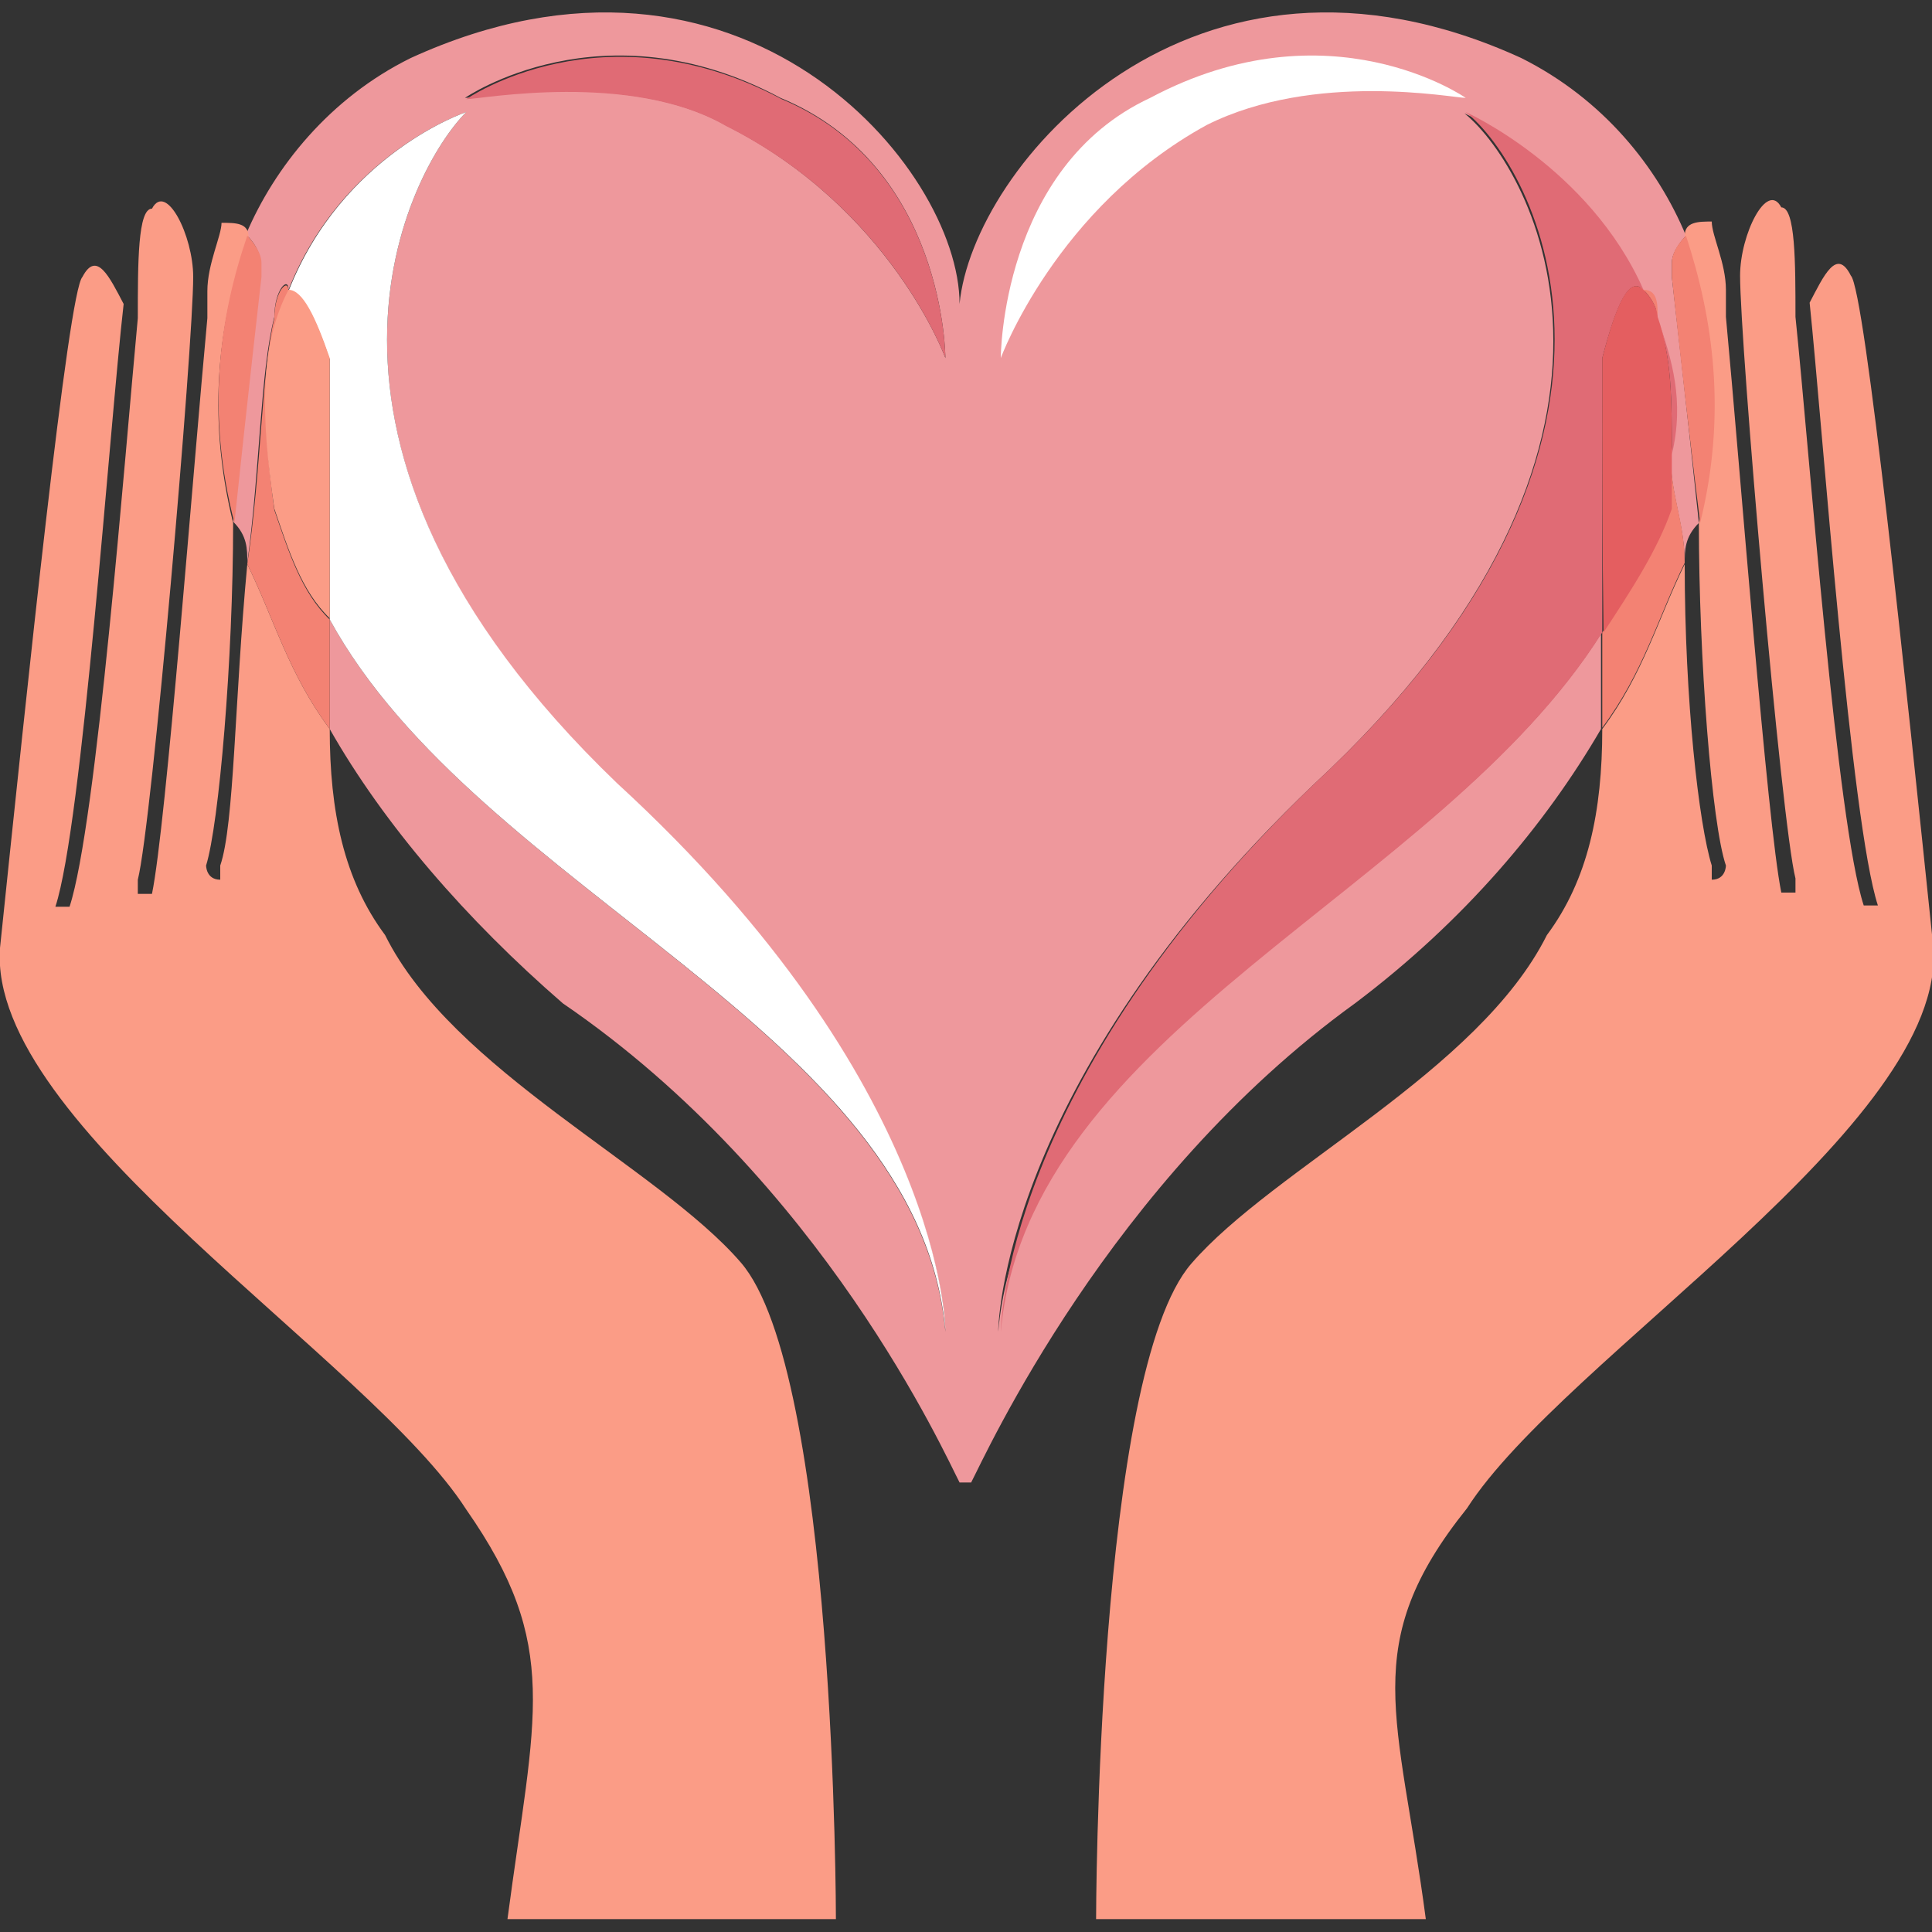 <?xml version="1.0" encoding="utf-8"?>
<!-- Generator: Adobe Illustrator 21.1.0, SVG Export Plug-In . SVG Version: 6.00 Build 0)  -->
<svg version="1.1" xmlns="http://www.w3.org/2000/svg" xmlns:xlink="http://www.w3.org/1999/xlink" x="0px" y="0px"
	 viewBox="0 0 150 150" style="enable-background:new 0 0 150 150;" xml:space="preserve">
<rect x="0" y="0" width="150" height="150" fill="#333333" stroke="none"/>
<style type="text/css">
	.st0{fill-rule:evenodd;clip-rule:evenodd;fill:#EE989C;}
	.st1{fill-rule:evenodd;clip-rule:evenodd;fill:#FFFFFF;}
	.st2{fill-rule:evenodd;clip-rule:evenodd;fill:#FB9C86;}
	.st3{fill-rule:evenodd;clip-rule:evenodd;fill:#F38273;}
	.st4{fill-rule:evenodd;clip-rule:evenodd;fill:#E06B75;}
	.st5{fill-rule:evenodd;clip-rule:evenodd;fill:#E45E60;}
</style>
<g id="レイヤー_1">
</g>
<g id="header">
	<g>
		<path class="st0" d="M74.5,115.1L74.5,115.1L74.5,115.1c-1.1-2.1-10.6-23.4-30.8-37.2C36.2,71.4,29.8,64,25.6,56.6
			c0-2.1,0-5.3,0-8.5C37.2,69.3,71.3,80,73.4,103.4c0,0,0-19.1-25.5-42.5C20.2,34.2,31.9,13,36.2,8.7c0,0-9.6,3.2-13.8,13.8
			c0-1.1-1.1,0-1.1,2.1c-1.1,4.3-1.1,11.7-2.1,19.1c0-1.1,0-2.1-1.1-3.2c1.1-9.6,2.1-19.1,2.1-19.1v-1.1c0-1.1-1.1-2.1-1.1-2.1
			C21.3,13,25.6,7.6,31.9,4.5C57.5-7.2,74.5,13,74.5,23.6C75.5,13,92.5-7.2,118.1,4.5c6.4,3.2,10.6,8.5,12.8,13.8
			c0,0-1.1,1.1-1.1,2.1v1.1c0,0,1.1,9.6,2.1,19.1c-1.1,1.1-1.1,2.1-1.1,3.2c0-3.2-1.1-5.3-1.1-8.5c1.1-4.3,0-7.4-1.1-10.6l0,0
			c0-1.1,0-2.1-1.1-2.1c-4.3-9.6-13.8-13.8-13.8-13.8c5.3,4.3,17,25.5-11.7,52.1c-24.5,23.4-24.5,42.5-24.5,42.5
			c2.1-23.4,34-34,46.8-54.2c0,3.2,0,5.3,0,7.4c-4.3,7.4-10.6,14.9-19.1,21.3c-19.1,13.8-28.7,35.1-29.8,37.2l0,0H74.5z M73.4,27.8
			c0,0,0-14.9-12.8-20.2c-13.8-7.4-24.5,0-24.5,0c1.1,0,12.8-2.1,20.2,2.1C69.2,16.2,73.4,27.8,73.4,27.8z"/>
		<path class="st1" d="M25.6,48.1c0-5.3,0-12.8,0-20.2c-1.1-3.2-2.1-5.3-3.2-5.3C26.6,11.9,36.2,8.7,36.2,8.7
			c-4.3,4.3-16,25.5,11.7,52.1c25.5,23.4,25.5,42.5,25.5,42.5C71.3,80,37.2,69.3,25.6,48.1z"/>
		<path class="st2" d="M36.2,117.2C28.7,105.5-1,87.4,0,73.6c2.1-20.2,5.3-51,6.4-52.1c1.1-2.1,2.1,0,3.2,2.1
			C8.5,33.2,6.4,64,4.3,70.4l0,0c1.1,0,1.1,0,1.1,0c2.1-6.4,4.3-35.1,5.3-45.7c0-4.3,0-8.5,1.1-8.5c1.1-2.1,3.2,2.1,3.2,5.3
			c0,5.3-3.2,42.5-4.3,46.8c0,1.1,0,1.1,0,1.1c1.1,0,1.1,0,1.1,0c1.1-5.3,3.2-33,4.3-44.7c0,1.1,0,1.1,0,1.1c0-1.1,0-1.1,0-2.1v-1.1
			c0-2.1,1.1-4.3,1.1-5.3c1.1,0,2.1,0,2.1,1.1C17,24.7,16,32.1,18.1,40.6C18.1,51.2,17,64,16,67.2c0,0,0,1.1,1.1,1.1v-1.1
			c1.1-3.2,1.1-12.8,2.1-23.4c2.1,4.3,3.2,8.5,6.4,12.8c0,6.4,1.1,11.7,4.3,16C35.1,83.1,51.1,90.6,57.5,98c7.4,8.5,7.4,51,7.4,51
			H39.4C41.5,133.1,43.6,127.8,36.2,117.2z"/>
		<path class="st3" d="M19.2,43.8c1.1-7.4,1.1-14.9,2.1-19.1c0-2.1,1.1-3.2,1.1-2.1c-2.1,4.3-2.1,9.6-1.1,17
			c1.1,3.2,2.1,6.4,4.3,8.5c0,3.2,0,6.4,0,8.5C22.4,52.3,21.3,48.1,19.2,43.8z M19.2,18.3c0,0,1.1,1.1,1.1,2.1v1.1
			c0,0-1.1,9.6-2.1,19.1C16,32.1,17,24.7,19.2,18.3z"/>
		<path class="st2" d="M21.3,39.5c-1.1-7.4-1.1-12.8,1.1-17c1.1,0,2.1,2.1,3.2,5.3c0,7.4,0,14.9,0,20.2
			C23.4,45.9,22.4,42.7,21.3,39.5z"/>
		<path class="st2" d="M85.1,149.1c0,0,0-42.5,7.4-51c6.4-7.4,22.3-14.9,27.6-25.5c3.2-4.3,4.3-9.6,4.3-16c3.2-4.3,4.3-8.5,6.4-12.8
			c0,10.6,1.1,20.2,2.1,23.4v1.1c1.1,0,1.1-1.1,1.1-1.1c-1.1-3.2-2.1-16-2.1-26.6c2.1-8.5,1.1-16-1.1-22.3c0-1.1,1.1-1.1,2.1-1.1
			c0,1.1,1.1,3.2,1.1,5.3v1.1c0,1.1,0,1.1,0,2.1c0,0,0,0,0-1.1c1.1,11.7,3.2,39.3,4.3,44.7c0,0,0,0,1.1,0c0,0,0,0,0-1.1
			c-1.1-4.3-4.3-41.5-4.3-46.8c0-3.2,2.1-7.4,3.2-5.3c1.1,0,1.1,4.3,1.1,8.5c1.1,10.6,3.2,39.3,5.3,45.7c0,0,0,0,1.1,0l0,0
			c-2.1-6.4-4.3-37.2-5.3-46.8c1.1-2.1,2.1-4.3,3.2-2.1c1.1,1.1,4.3,31.9,6.4,52.1c1.1,13.8-28.7,31.9-36.2,43.6
			c-8.5,10.6-5.3,16-3.2,31.9H85.1z"/>
		<path class="st3" d="M124.4,49.1c2.1-3.2,4.3-6.4,5.3-9.6c0-1.1,0-3.2,0-4.3c0,3.2,1.1,5.3,1.1,8.5c-2.1,4.3-3.2,8.5-6.4,12.8
			C124.4,54.4,124.4,52.3,124.4,49.1z M129.8,21.5v-1.1c0-1.1,1.1-2.1,1.1-2.1c2.1,6.4,3.2,13.8,1.1,22.3
			C130.8,31,129.8,21.5,129.8,21.5z M127.6,22.5c1.1,0,1.1,1.1,1.1,2.1l0,0C128.7,24.7,128.7,23.6,127.6,22.5z"/>
		<path class="st4" d="M102.1,60.8c28.7-26.6,17-47.9,11.7-52.1c0,0,9.6,4.3,13.8,13.8c-1.1-1.1-2.1,1.1-3.2,5.3
			c0,8.5,0,14.9,0,21.3C111.7,69.3,79.8,80,77.7,103.4C77.7,103.4,77.7,84.2,102.1,60.8z M128.7,24.7c1.1,3.2,2.1,6.4,1.1,10.6
			C129.8,31,129.8,27.8,128.7,24.7z"/>
		<path class="st5" d="M124.4,27.8c1.1-4.3,2.1-6.4,3.2-5.3s1.1,2.1,1.1,2.1c1.1,3.2,1.1,6.4,1.1,10.6c0,1.1,0,3.2,0,4.3
			c-1.1,3.2-3.2,6.4-5.3,9.6C124.4,42.7,124.4,36.4,124.4,27.8z"/>
		<path class="st4" d="M56.4,9.8c-7.4-4.3-19.1-2.1-20.2-2.1c0,0,10.6-7.4,24.5,0C73.4,13,73.4,27.8,73.4,27.8S69.2,16.2,56.4,9.8z"
			/>
		<path class="st1" d="M113.8,7.6c0,0-10.6-7.4-24.5,0C77.7,13,77.7,27.8,77.7,27.8s4.3-11.7,16-18.1C102.1,5.5,112.8,7.6,113.8,7.6
			z"/>
	</g>
</g>
</svg>
